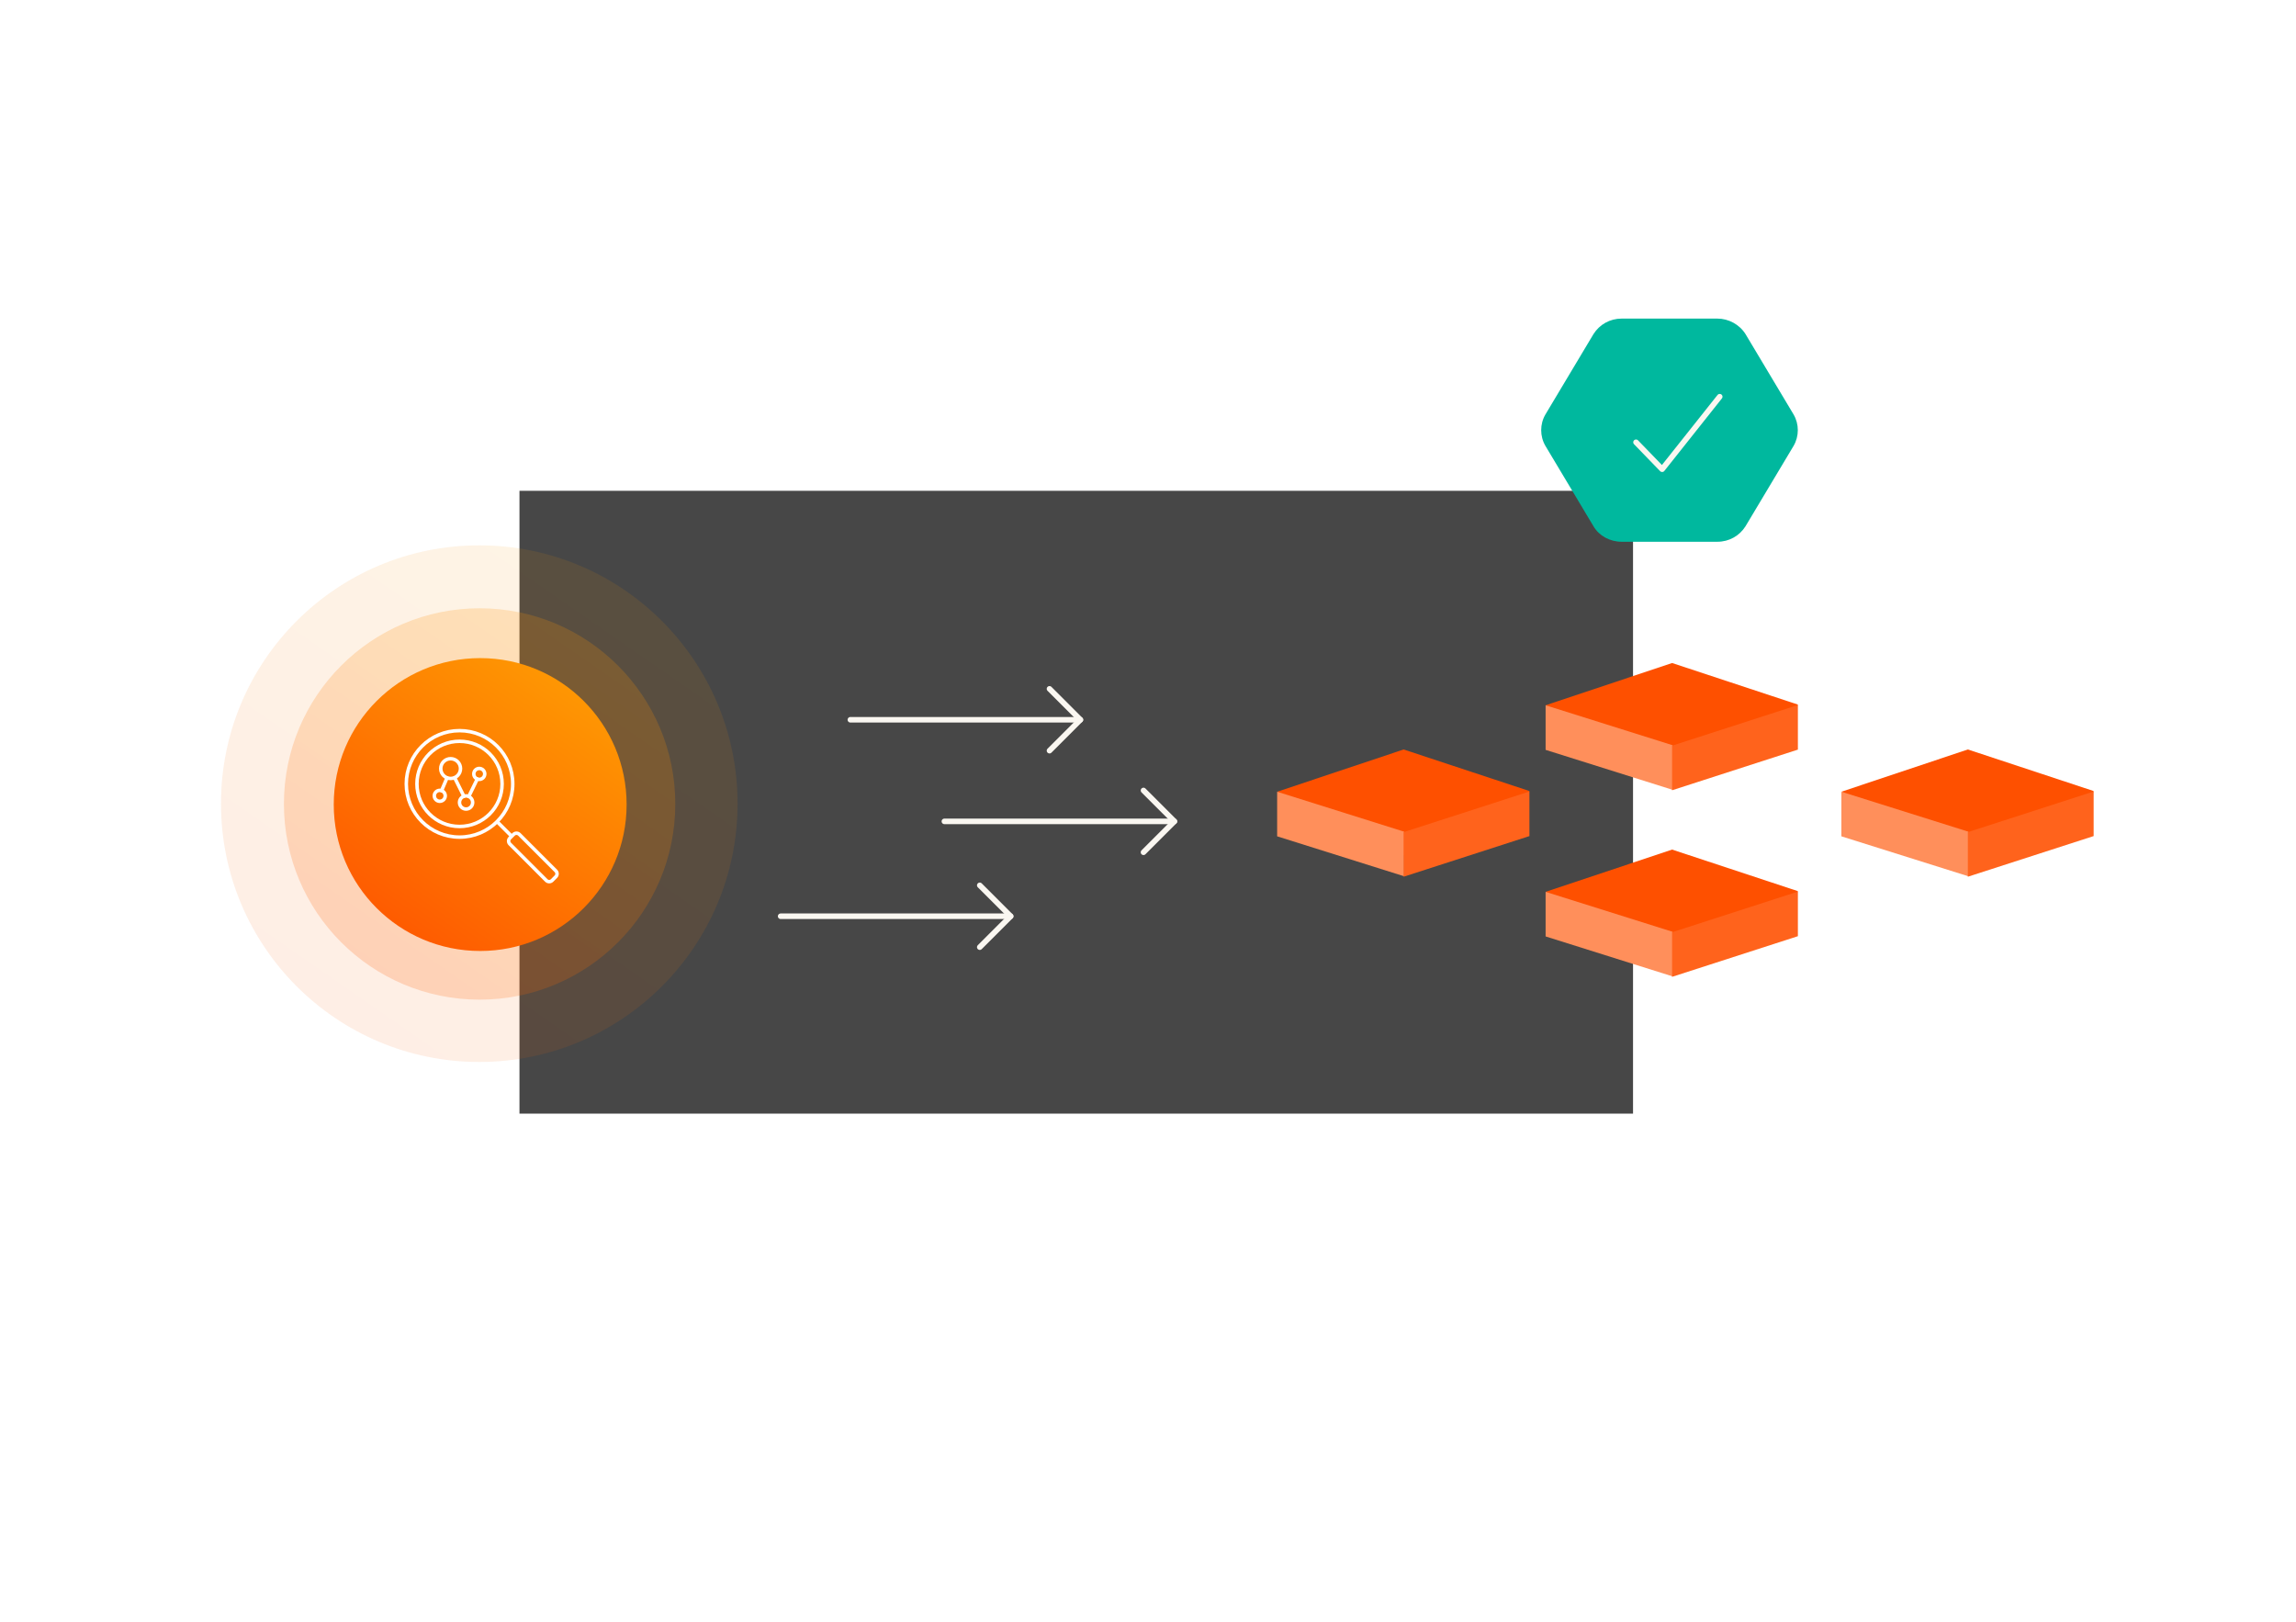 <svg width="800" height="565" viewBox="0 0 800 565" fill="none" xmlns="http://www.w3.org/2000/svg">
<g filter="url(#filter0_d_1_1297)">
<mask id="path-1-inside-1_1_1297" fill="white">
<rect x="166.691" y="157" width="416.621" height="254.252" rx="2.88"/>
</mask>
<rect x="166.691" y="157" width="416.621" height="254.252" rx="2.88" fill="white" stroke="white" stroke-width="7.201" mask="url(#path-1-inside-1_1_1297)"/>
<rect x="139" y="401.182" width="473.261" height="10.069" rx="0.72" fill="white"/>
</g>
<rect x="181" y="171" width="388" height="217" fill="#474747"/>
<path d="M620.772 324.238L626.443 310.484L582.613 296.002L538.541 310.727L580.345 333.381L620.772 324.238Z" fill="#FE5000"/>
<path d="M582.775 340.177L538.541 326.261V310.727L582.775 324.643V340.177Z" fill="#FF8F5B"/>
<path d="M626.443 326.177L582.613 340.336V324.802L626.443 310.643V326.177Z" fill="#FF631C"/>
<path d="M620.772 259.236L626.443 245.482L582.613 231L538.541 245.725L580.345 268.379L620.772 259.236Z" fill="#FE5000"/>
<path d="M582.775 275.174L538.541 261.258V245.724L582.775 259.64V275.174Z" fill="#FF8F5B"/>
<path d="M626.443 261.174L582.613 275.333V259.799L626.443 245.64V261.174Z" fill="#FF631C"/>
<path d="M723.825 289.359L729.496 275.605L685.666 261.123L641.594 275.848L683.398 298.502L723.825 289.359Z" fill="#FE5000"/>
<path d="M685.829 305.297L641.594 291.381V275.847L685.829 289.763V305.297Z" fill="#FF8F5B"/>
<path d="M729.496 291.298L685.666 305.456V289.922L729.496 275.764V291.298Z" fill="#FF631C"/>
<path d="M527.231 289.359L532.902 275.605L489.073 261.123L445 275.848L486.804 298.502L527.231 289.359Z" fill="#FE5000"/>
<path d="M489.235 305.297L445 291.381V275.847L489.235 289.763V305.297Z" fill="#FF8F5B"/>
<path d="M532.902 291.298L489.073 305.456V289.922L532.902 275.764V291.298Z" fill="#FF631C"/>
<circle opacity="0.1" cx="167" cy="280" r="90" fill="url(#paint0_linear_1_1297)"/>
<circle opacity="0.2" cx="167.111" cy="280.111" r="68.182" fill="url(#paint1_linear_1_1297)"/>
<circle cx="167.31" cy="280.31" r="51.021" fill="url(#paint2_linear_1_1297)"/>
<g clip-path="url(#clip0_1_1297)">
<path d="M160.112 291.658C170.355 291.658 178.658 283.355 178.658 273.112C178.658 262.87 170.355 254.566 160.112 254.566C149.87 254.566 141.566 262.87 141.566 273.112C141.566 283.355 149.87 291.658 160.112 291.658Z" stroke="white" stroke-width="1.214" stroke-linecap="round" stroke-linejoin="round"/>
<path d="M160.112 287.95C168.307 287.95 174.95 281.307 174.95 273.112C174.95 264.918 168.307 258.275 160.112 258.275C151.918 258.275 145.275 264.918 145.275 273.112C145.275 281.307 151.918 287.95 160.112 287.95Z" stroke="white" stroke-width="1.214" stroke-linecap="round" stroke-linejoin="round"/>
<path d="M157.015 271.226C158.916 271.226 160.457 269.685 160.457 267.785C160.457 265.884 158.916 264.343 157.015 264.343C155.114 264.343 153.573 265.884 153.573 267.785C153.573 269.685 155.114 271.226 157.015 271.226Z" stroke="white" stroke-width="1.214" stroke-linecap="round" stroke-linejoin="round"/>
<path d="M166.993 271.544C168.046 271.544 168.899 270.691 168.899 269.639C168.899 268.587 168.046 267.734 166.993 267.734C165.941 267.734 165.088 268.587 165.088 269.639C165.088 270.691 165.941 271.544 166.993 271.544Z" stroke="white" stroke-width="1.214" stroke-linecap="round" stroke-linejoin="round"/>
<path d="M153.231 279.175C154.284 279.175 155.137 278.322 155.137 277.27C155.137 276.218 154.284 275.365 153.231 275.365C152.179 275.365 151.326 276.218 151.326 277.27C151.326 278.322 152.179 279.175 153.231 279.175Z" stroke="white" stroke-width="1.214" stroke-linecap="round" stroke-linejoin="round"/>
<path d="M162.396 281.884C163.663 281.884 164.69 280.857 164.69 279.59C164.69 278.324 163.663 277.297 162.396 277.297C161.13 277.297 160.103 278.324 160.103 279.59C160.103 280.857 161.13 281.884 162.396 281.884Z" stroke="white" stroke-width="1.214" stroke-linecap="round" stroke-linejoin="round"/>
<path d="M153.853 275.467L155.768 270.991" stroke="white" stroke-width="1.214" stroke-linecap="round" stroke-linejoin="round"/>
<path d="M158.428 270.991L161.634 277.428" stroke="white" stroke-width="1.214" stroke-linecap="round" stroke-linejoin="round"/>
<path d="M166.302 271.413L163.331 277.496" stroke="white" stroke-width="1.214" stroke-linecap="round" stroke-linejoin="round"/>
<path d="M173.433 286.505L178.095 291.168" stroke="white" stroke-width="1.214" stroke-linecap="round" stroke-linejoin="round"/>
<path d="M178.941 290.715L177.638 292.018C177.078 292.578 177.078 293.486 177.638 294.046L190.344 306.752C190.904 307.312 191.812 307.312 192.373 306.752L193.675 305.449C194.236 304.889 194.236 303.981 193.675 303.421L180.97 290.715C180.41 290.155 179.501 290.155 178.941 290.715Z" stroke="white" stroke-width="1.214" stroke-linecap="round" stroke-linejoin="round"/>
</g>
<path d="M365.677 240L376.448 250.771L365.677 261.541" stroke="#FAF7F1" stroke-width="1.934" stroke-miterlimit="10" stroke-linecap="round" stroke-linejoin="round"/>
<path d="M376.448 250.771L296.297 250.771" stroke="#FAF7F1" stroke-width="1.934" stroke-miterlimit="10" stroke-linecap="round" stroke-linejoin="round"/>
<path d="M398.433 275.403L409.204 286.173L398.433 296.944" stroke="#FAF7F1" stroke-width="1.934" stroke-miterlimit="10" stroke-linecap="round" stroke-linejoin="round"/>
<path d="M409.204 286.173L329.053 286.173" stroke="#FAF7F1" stroke-width="1.934" stroke-miterlimit="10" stroke-linecap="round" stroke-linejoin="round"/>
<path d="M341.381 308.459L352.151 319.229L341.381 330" stroke="#FAF7F1" stroke-width="1.934" stroke-miterlimit="10" stroke-linecap="round" stroke-linejoin="round"/>
<path d="M352.151 319.229L272 319.229" stroke="#FAF7F1" stroke-width="1.934" stroke-miterlimit="10" stroke-linecap="round" stroke-linejoin="round"/>
<path fill-rule="evenodd" clip-rule="evenodd" d="M598.384 111H565.032C560.957 111 557.336 113.042 555.223 116.397L538.471 144.406C536.51 147.761 536.51 151.992 538.471 155.347L555.223 183.355C557.185 186.711 560.957 188.753 565.032 188.753H598.384C602.458 188.753 606.08 186.711 608.193 183.355L624.944 155.347C626.906 151.992 626.906 147.761 624.944 144.406L608.193 116.397C606.08 113.042 602.307 111 598.384 111Z" fill="#00B89E"/>
<path d="M570.045 154.094L579.141 163.483L599.202 138.214" stroke="#FAF7F1" stroke-width="1.944" stroke-linecap="round" stroke-linejoin="round"/>
<defs>
<filter id="filter0_d_1_1297" x="133.239" y="149.799" width="507.826" height="288.817" filterUnits="userSpaceOnUse" color-interpolation-filters="sRGB">
<feFlood flood-opacity="0" result="BackgroundImageFix"/>
<feColorMatrix in="SourceAlpha" type="matrix" values="0 0 0 0 0 0 0 0 0 0 0 0 0 0 0 0 0 0 127 0" result="hardAlpha"/>
<feOffset dx="11.522" dy="10.082"/>
<feGaussianBlur stdDeviation="8.641"/>
<feColorMatrix type="matrix" values="0 0 0 0 0 0 0 0 0 0 0 0 0 0 0 0 0 0 0.25 0"/>
<feBlend mode="normal" in2="BackgroundImageFix" result="effect1_dropShadow_1_1297"/>
<feBlend mode="normal" in="SourceGraphic" in2="effect1_dropShadow_1_1297" result="shape"/>
</filter>
<linearGradient id="paint0_linear_1_1297" x1="307.76" y1="141.143" x2="125.526" y2="403.683" gradientUnits="userSpaceOnUse">
<stop stop-color="#FEB804"/>
<stop offset="1" stop-color="#FE5000"/>
</linearGradient>
<linearGradient id="paint1_linear_1_1297" x1="273.747" y1="174.916" x2="135.691" y2="373.81" gradientUnits="userSpaceOnUse">
<stop stop-color="#FEB804"/>
<stop offset="1" stop-color="#FE5000"/>
</linearGradient>
<linearGradient id="paint2_linear_1_1297" x1="247.107" y1="201.592" x2="143.799" y2="350.426" gradientUnits="userSpaceOnUse">
<stop stop-color="#FEB804"/>
<stop offset="1" stop-color="#FE5000"/>
</linearGradient>
<clipPath id="clip0_1_1297">
<rect width="53.745" height="53.82" fill="white" transform="translate(140.959 253.959)"/>
</clipPath>
</defs>
</svg>

